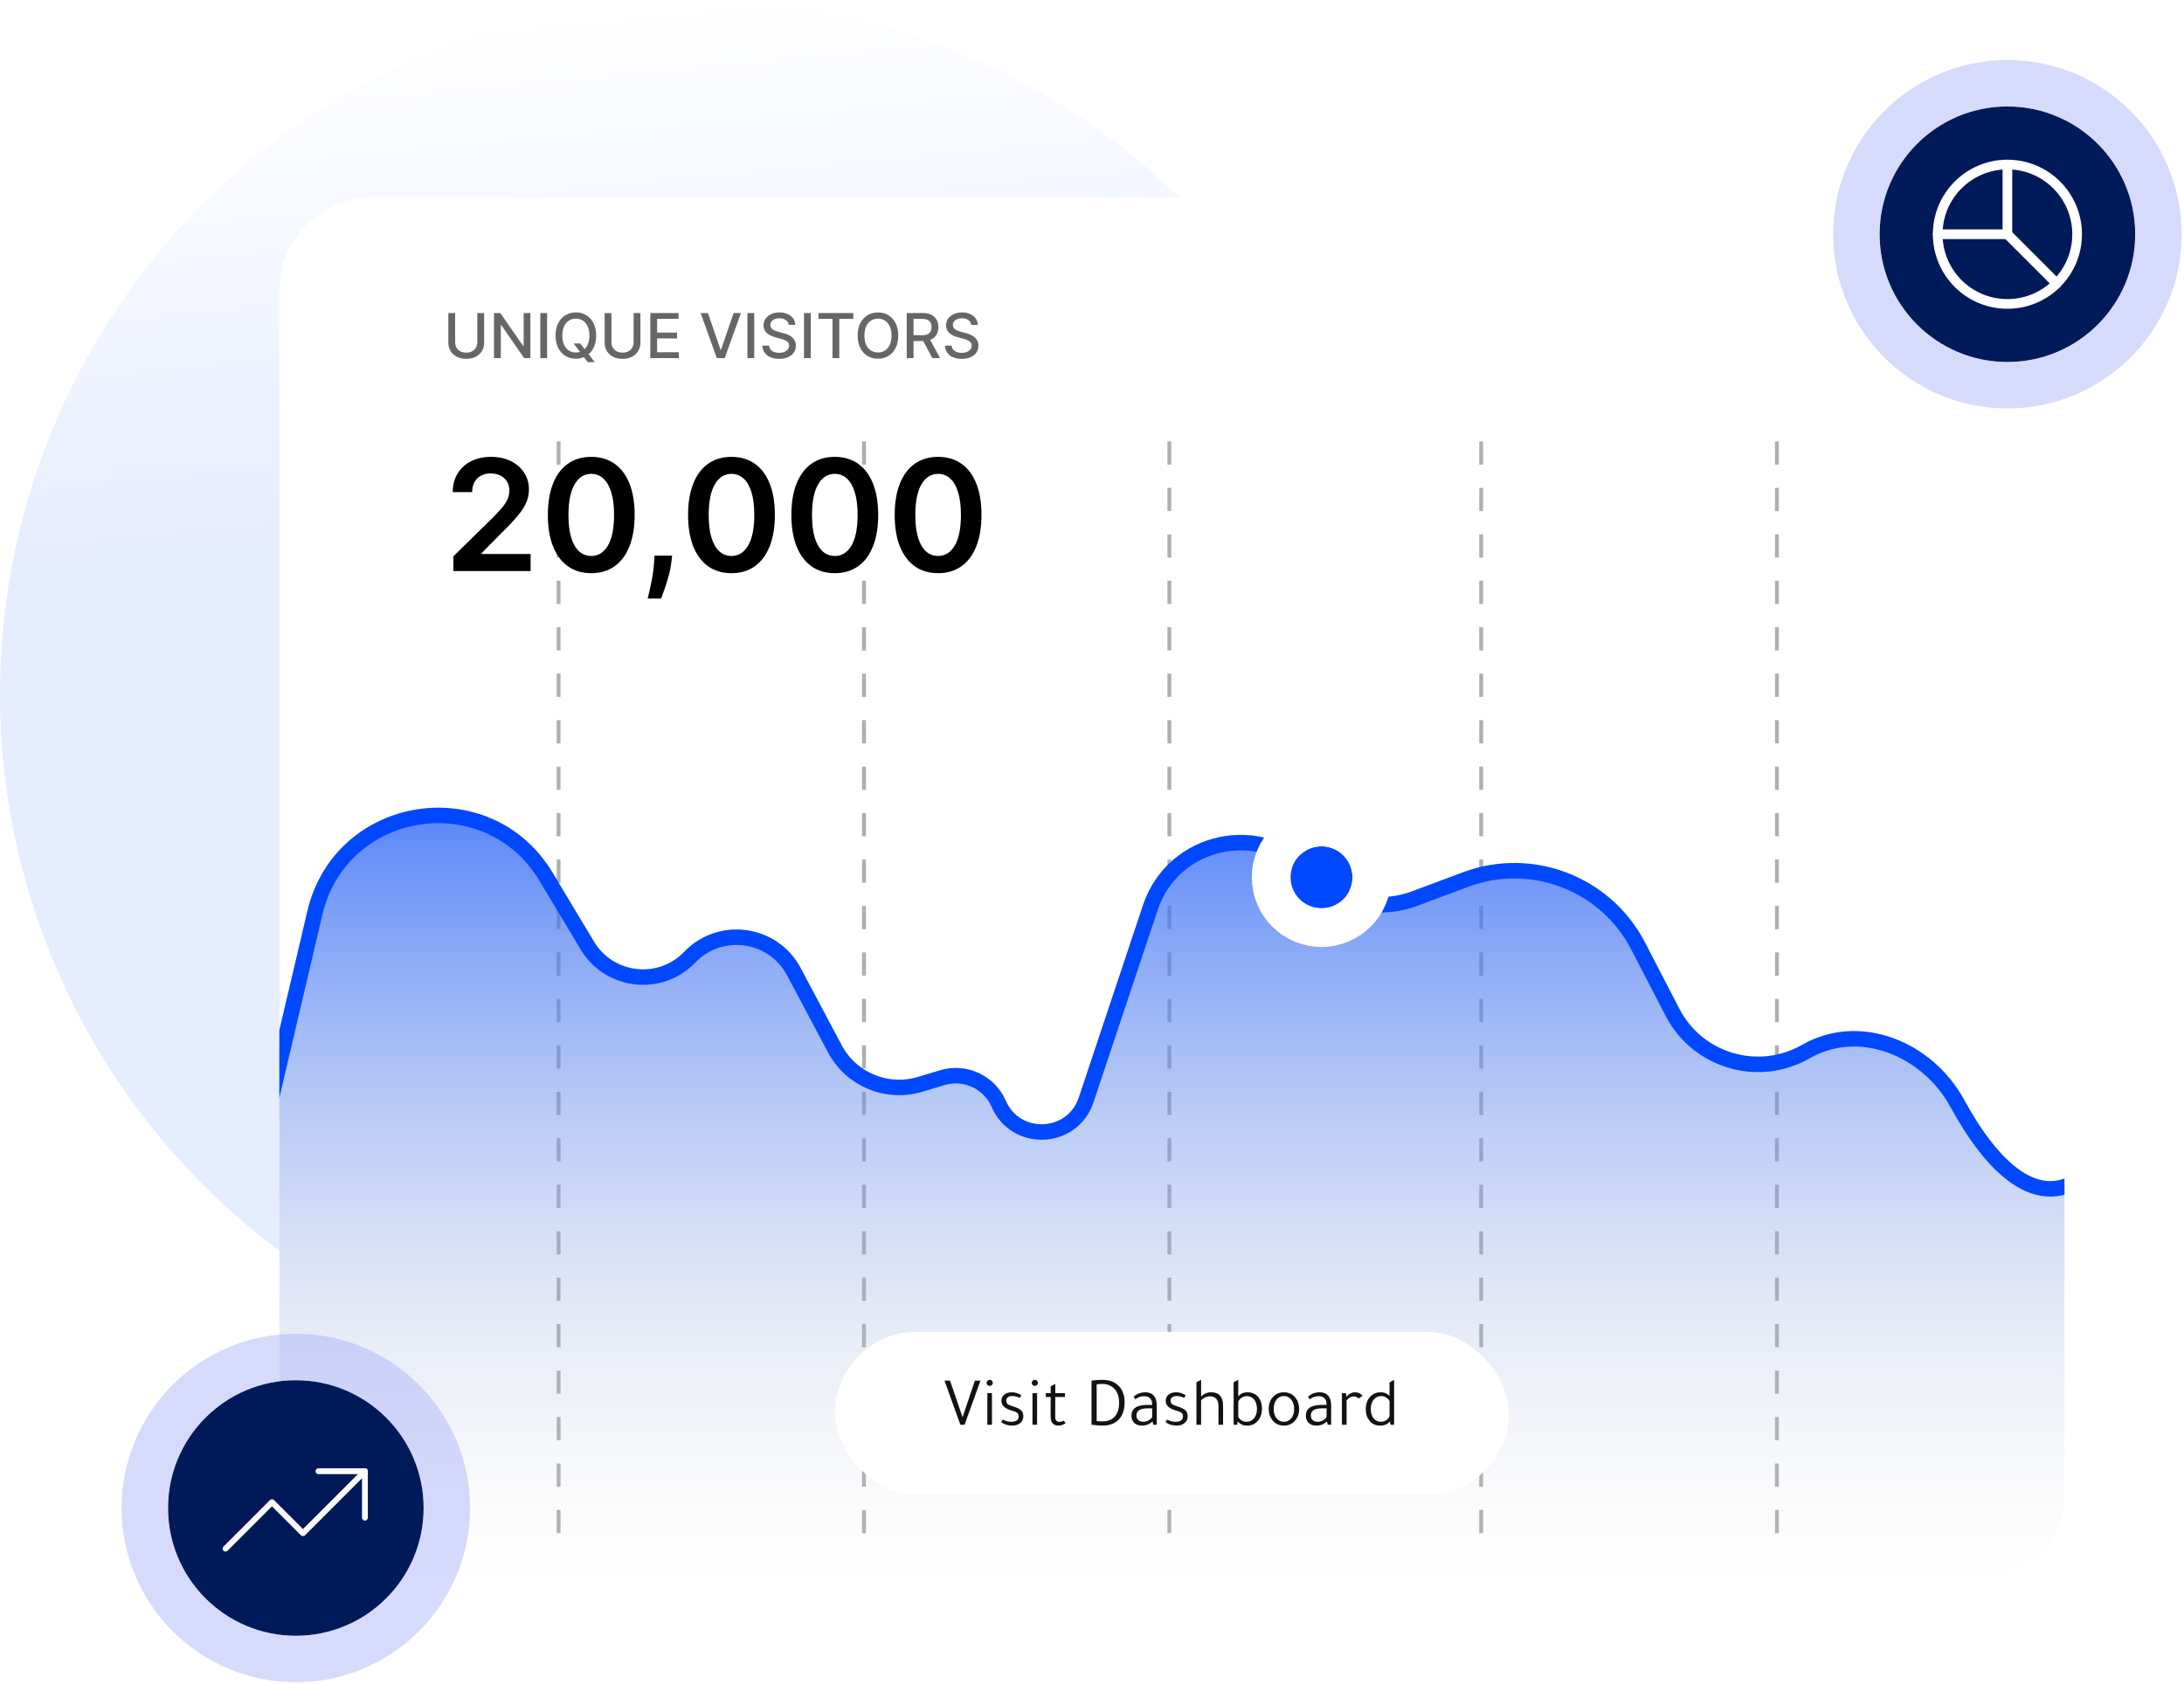 <svg width="564" height="435" viewBox="0 0 564 435" fill="none" xmlns="http://www.w3.org/2000/svg">
<circle cx="179.297" cy="179.297" r="179.297" transform="rotate(180 179.297 179.297)" fill="url(#paint0_linear_2570_543)"/>
<g clip-path="url(#clip0_2570_543)">
<rect x="72.137" y="51" width="461" height="359" rx="24" fill="white"/>
<path d="M458.877 114V396.004" stroke="#AFAFAF" stroke-dasharray="6 6"/>
<path d="M382.502 114V396.004" stroke="#AFAFAF" stroke-dasharray="6 6"/>
<path d="M301.98 114V396.004" stroke="#AFAFAF" stroke-dasharray="6 6"/>
<path d="M223.117 114V396.004" stroke="#AFAFAF" stroke-dasharray="6 6"/>
<path d="M144.252 114V396.004" stroke="#AFAFAF" stroke-dasharray="6 6"/>
<path d="M80.868 235.402L68.691 285.737C67.276 291.588 66.561 297.587 66.561 303.607V374C66.561 393.882 82.678 410 102.561 410H503.052C522.934 410 539.052 393.882 539.052 374V303.18C526.402 313.696 514.328 301.254 505.422 284.934C497.753 270.88 480.239 263.632 466.354 271.603C454.085 278.646 438.42 274.041 431.914 261.479L423.04 244.342C414.665 228.171 395.532 220.801 378.472 227.175L365.21 232.13C355.815 235.64 345.229 233.079 338.478 225.663C325.859 211.804 302.989 216.637 297.057 234.417L280.479 284.111C276.969 294.631 262.333 295.276 257.911 285.106C255.466 279.482 249.199 276.578 243.328 278.347L237.622 280.067C229.029 282.656 219.804 278.812 215.594 270.886L205.013 250.969C199.663 240.898 186.034 238.997 178.133 247.219C170.483 255.179 157.361 253.695 151.682 244.229L140.886 226.237C125.787 201.071 87.769 206.877 80.868 235.402Z" fill="url(#paint1_linear_2570_543)"/>
<path d="M67.408 294.941L81.315 235.775C88.013 207.278 125.959 201.357 141.02 226.459L151.682 244.229C157.362 253.695 170.484 255.179 178.133 247.219V247.219C186.035 238.997 199.663 240.898 205.013 250.969L215.594 270.887C219.804 278.812 229.029 282.656 237.622 280.067L243.328 278.347C249.2 276.578 255.467 279.482 257.912 285.106V285.106C262.333 295.276 276.969 294.631 280.479 284.111L297.057 234.417C302.989 216.637 325.859 211.804 338.478 225.663V225.663C345.23 233.079 355.815 235.64 365.21 232.13L378.473 227.175C395.532 220.801 414.665 228.171 423.04 244.342L431.915 261.479C438.42 274.041 454.085 278.646 466.354 271.603V271.603C480.239 263.632 497.753 270.88 505.423 284.934C514.329 301.254 526.403 313.696 539.052 303.18" stroke="#0048FF" stroke-width="4" stroke-linecap="round"/>
<path opacity="0.6" d="M123.263 80.854H125.025V88.507C125.025 89.322 124.833 90.043 124.451 90.672C124.068 91.297 123.53 91.79 122.837 92.149C122.144 92.505 121.331 92.683 120.4 92.683C119.472 92.683 118.661 92.505 117.968 92.149C117.275 91.79 116.737 91.297 116.354 90.672C115.972 90.043 115.78 89.322 115.78 88.507V80.854H117.536V88.365C117.536 88.892 117.652 89.36 117.883 89.769C118.117 90.178 118.449 90.5 118.877 90.735C119.305 90.966 119.813 91.081 120.4 91.081C120.991 91.081 121.5 90.966 121.928 90.735C122.36 90.5 122.689 90.178 122.917 89.769C123.148 89.36 123.263 88.892 123.263 88.365V80.854ZM136.969 80.854V92.49H135.356L129.441 83.956H129.333V92.49H127.577V80.854H129.202L135.123 89.399H135.231V80.854H136.969ZM141.286 80.854V92.49H139.53V80.854H141.286ZM148.121 88.718H149.849L151.064 90.303L151.638 91.007L153.576 93.536H151.78L150.485 91.848L150.042 91.235L148.121 88.718ZM153.951 86.672C153.951 87.915 153.724 88.983 153.269 89.877C152.814 90.767 152.191 91.452 151.4 91.933C150.612 92.411 149.716 92.649 148.712 92.649C147.705 92.649 146.805 92.411 146.013 91.933C145.225 91.452 144.604 90.765 144.15 89.871C143.695 88.977 143.468 87.911 143.468 86.672C143.468 85.43 143.695 84.363 144.15 83.473C144.604 82.579 145.225 81.894 146.013 81.416C146.805 80.935 147.705 80.695 148.712 80.695C149.716 80.695 150.612 80.935 151.4 81.416C152.191 81.894 152.814 82.579 153.269 83.473C153.724 84.363 153.951 85.43 153.951 86.672ZM152.212 86.672C152.212 85.725 152.059 84.928 151.752 84.28C151.449 83.629 151.032 83.136 150.502 82.803C149.975 82.466 149.379 82.297 148.712 82.297C148.042 82.297 147.443 82.466 146.917 82.803C146.39 83.136 145.974 83.629 145.667 84.28C145.364 84.928 145.212 85.725 145.212 86.672C145.212 87.619 145.364 88.418 145.667 89.07C145.974 89.718 146.39 90.21 146.917 90.547C147.443 90.88 148.042 91.047 148.712 91.047C149.379 91.047 149.975 90.88 150.502 90.547C151.032 90.21 151.449 89.718 151.752 89.07C152.059 88.418 152.212 87.619 152.212 86.672ZM163.623 80.854H165.384V88.507C165.384 89.322 165.193 90.043 164.81 90.672C164.428 91.297 163.89 91.79 163.197 92.149C162.503 92.505 161.691 92.683 160.759 92.683C159.831 92.683 159.02 92.505 158.327 92.149C157.634 91.79 157.096 91.297 156.714 90.672C156.331 90.043 156.14 89.322 156.14 88.507V80.854H157.895V88.365C157.895 88.892 158.011 89.36 158.242 89.769C158.477 90.178 158.808 90.5 159.236 90.735C159.664 90.966 160.172 91.081 160.759 91.081C161.35 91.081 161.859 90.966 162.287 90.735C162.719 90.5 163.049 90.178 163.276 89.769C163.507 89.36 163.623 88.892 163.623 88.365V80.854ZM167.937 92.49V80.854H175.232V82.365H169.692V85.911H174.851V87.416H169.692V90.979H175.3V92.49H167.937ZM182.829 80.854L186.067 90.331H186.198L189.437 80.854H191.334L187.147 92.49H185.118L180.931 80.854H182.829ZM194.77 80.854V92.49H193.015V80.854H194.77ZM203.674 83.911C203.613 83.373 203.363 82.956 202.924 82.661C202.484 82.361 201.931 82.212 201.265 82.212C200.787 82.212 200.375 82.288 200.026 82.439C199.678 82.587 199.407 82.791 199.214 83.053C199.024 83.31 198.93 83.604 198.93 83.933C198.93 84.21 198.994 84.449 199.123 84.649C199.255 84.85 199.428 85.019 199.64 85.155C199.856 85.288 200.087 85.399 200.333 85.49C200.579 85.577 200.816 85.649 201.043 85.706L202.18 86.002C202.551 86.093 202.931 86.216 203.322 86.371C203.712 86.526 204.073 86.731 204.407 86.985C204.74 87.238 205.009 87.553 205.214 87.928C205.422 88.303 205.526 88.752 205.526 89.274C205.526 89.933 205.356 90.519 205.015 91.03C204.678 91.541 204.187 91.945 203.543 92.24C202.903 92.536 202.128 92.683 201.219 92.683C200.348 92.683 199.594 92.545 198.958 92.269C198.322 91.992 197.823 91.6 197.464 91.093C197.104 90.581 196.905 89.975 196.867 89.274H198.628C198.662 89.695 198.799 90.045 199.037 90.326C199.28 90.602 199.589 90.808 199.964 90.945C200.342 91.077 200.757 91.144 201.208 91.144C201.704 91.144 202.145 91.066 202.532 90.911C202.922 90.752 203.229 90.532 203.452 90.252C203.676 89.968 203.787 89.636 203.787 89.257C203.787 88.913 203.689 88.63 203.492 88.411C203.299 88.191 203.036 88.009 202.702 87.865C202.373 87.721 202 87.594 201.583 87.485L200.208 87.11C199.276 86.856 198.537 86.483 197.992 85.99C197.45 85.498 197.18 84.846 197.18 84.036C197.18 83.365 197.361 82.78 197.725 82.28C198.089 81.78 198.581 81.392 199.202 81.115C199.823 80.835 200.524 80.695 201.305 80.695C202.092 80.695 202.787 80.833 203.39 81.11C203.996 81.386 204.473 81.767 204.822 82.252C205.17 82.733 205.352 83.286 205.367 83.911H203.674ZM209.38 80.854V92.49H207.624V80.854H209.38ZM211.363 82.365V80.854H220.368V82.365H216.738V92.49H214.988V82.365H211.363ZM231.966 86.672C231.966 87.915 231.739 88.983 231.285 89.877C230.83 90.767 230.207 91.452 229.415 91.933C228.627 92.411 227.732 92.649 226.728 92.649C225.72 92.649 224.821 92.411 224.029 91.933C223.241 91.452 222.62 90.765 222.165 89.871C221.711 88.977 221.483 87.911 221.483 86.672C221.483 85.43 221.711 84.363 222.165 83.473C222.62 82.579 223.241 81.894 224.029 81.416C224.821 80.935 225.72 80.695 226.728 80.695C227.732 80.695 228.627 80.935 229.415 81.416C230.207 81.894 230.83 82.579 231.285 83.473C231.739 84.363 231.966 85.43 231.966 86.672ZM230.228 86.672C230.228 85.725 230.074 84.928 229.768 84.28C229.465 83.629 229.048 83.136 228.518 82.803C227.991 82.466 227.394 82.297 226.728 82.297C226.057 82.297 225.459 82.466 224.932 82.803C224.406 83.136 223.989 83.629 223.682 84.28C223.379 84.928 223.228 85.725 223.228 86.672C223.228 87.619 223.379 88.418 223.682 89.07C223.989 89.718 224.406 90.21 224.932 90.547C225.459 90.88 226.057 91.047 226.728 91.047C227.394 91.047 227.991 90.88 228.518 90.547C229.048 90.21 229.465 89.718 229.768 89.07C230.074 88.418 230.228 87.619 230.228 86.672ZM234.155 92.49V80.854H238.303C239.205 80.854 239.953 81.009 240.547 81.32C241.146 81.63 241.593 82.06 241.888 82.61C242.184 83.155 242.331 83.786 242.331 84.502C242.331 85.214 242.182 85.841 241.883 86.382C241.587 86.92 241.14 87.339 240.542 87.638C239.947 87.937 239.199 88.087 238.297 88.087H235.155V86.576H238.138C238.706 86.576 239.169 86.494 239.525 86.331C239.885 86.168 240.148 85.931 240.314 85.621C240.481 85.31 240.564 84.937 240.564 84.502C240.564 84.062 240.479 83.681 240.309 83.36C240.142 83.038 239.879 82.791 239.519 82.621C239.163 82.447 238.695 82.36 238.116 82.36H235.911V92.49H234.155ZM239.9 87.24L242.775 92.49H240.775L237.956 87.24H239.9ZM250.814 83.911C250.754 83.373 250.504 82.956 250.064 82.661C249.625 82.361 249.072 82.212 248.405 82.212C247.928 82.212 247.515 82.288 247.167 82.439C246.818 82.587 246.547 82.791 246.354 83.053C246.165 83.31 246.07 83.604 246.07 83.933C246.07 84.21 246.135 84.449 246.263 84.649C246.396 84.85 246.568 85.019 246.78 85.155C246.996 85.288 247.227 85.399 247.474 85.49C247.72 85.577 247.956 85.649 248.184 85.706L249.32 86.002C249.691 86.093 250.072 86.216 250.462 86.371C250.852 86.526 251.214 86.731 251.547 86.985C251.881 87.238 252.15 87.553 252.354 87.928C252.563 88.303 252.667 88.752 252.667 89.274C252.667 89.933 252.496 90.519 252.155 91.03C251.818 91.541 251.328 91.945 250.684 92.24C250.044 92.536 249.269 92.683 248.36 92.683C247.489 92.683 246.735 92.545 246.099 92.269C245.462 91.992 244.964 91.6 244.604 91.093C244.244 90.581 244.046 89.975 244.008 89.274H245.769C245.803 89.695 245.939 90.045 246.178 90.326C246.421 90.602 246.729 90.808 247.104 90.945C247.483 91.077 247.898 91.144 248.349 91.144C248.845 91.144 249.286 91.066 249.672 90.911C250.063 90.752 250.369 90.532 250.593 90.252C250.816 89.968 250.928 89.636 250.928 89.257C250.928 88.913 250.83 88.63 250.633 88.411C250.439 88.191 250.176 88.009 249.843 87.865C249.513 87.721 249.14 87.594 248.724 87.485L247.349 87.11C246.417 86.856 245.678 86.483 245.133 85.99C244.591 85.498 244.32 84.846 244.32 84.036C244.32 83.365 244.502 82.78 244.866 82.28C245.229 81.78 245.722 81.392 246.343 81.115C246.964 80.835 247.665 80.695 248.445 80.695C249.233 80.695 249.928 80.833 250.53 81.11C251.136 81.386 251.614 81.767 251.962 82.252C252.311 82.733 252.492 83.286 252.508 83.911H250.814Z" fill="black"/>
<path d="M117.087 147.49V143.683L127.187 133.783C128.153 132.807 128.957 131.941 129.601 131.183C130.245 130.426 130.728 129.692 131.05 128.982C131.372 128.271 131.533 127.514 131.533 126.709C131.533 125.79 131.325 125.004 130.908 124.351C130.492 123.688 129.919 123.177 129.189 122.817C128.46 122.457 127.632 122.277 126.704 122.277C125.747 122.277 124.909 122.476 124.189 122.874C123.47 123.262 122.911 123.816 122.513 124.536C122.125 125.255 121.931 126.112 121.931 127.107H116.917C116.917 125.26 117.338 123.655 118.181 122.291C119.024 120.928 120.184 119.872 121.661 119.124C123.148 118.376 124.852 118.002 126.775 118.002C128.725 118.002 130.439 118.366 131.917 119.095C133.394 119.825 134.54 120.824 135.354 122.093C136.178 123.361 136.59 124.81 136.59 126.439C136.59 127.528 136.382 128.598 135.965 129.649C135.548 130.7 134.814 131.865 133.763 133.144C132.722 134.422 131.259 135.97 129.374 137.789L124.36 142.888V143.087H137.03V147.49H117.087ZM152.684 148.044C150.345 148.044 148.337 147.452 146.661 146.269C144.994 145.075 143.711 143.357 142.812 141.112C141.921 138.859 141.476 136.146 141.476 132.973C141.486 129.801 141.936 127.102 142.826 124.877C143.725 122.642 145.009 120.937 146.675 119.763C148.351 118.589 150.354 118.002 152.684 118.002C155.013 118.002 157.016 118.589 158.692 119.763C160.368 120.937 161.652 122.642 162.542 124.877C163.441 127.111 163.891 129.81 163.891 132.973C163.891 136.155 163.441 138.873 162.542 141.127C161.652 143.371 160.368 145.085 158.692 146.269C157.026 147.452 155.023 148.044 152.684 148.044ZM152.684 143.598C154.502 143.598 155.937 142.703 156.988 140.914C158.048 139.114 158.579 136.468 158.579 132.973C158.579 130.663 158.337 128.721 157.854 127.149C157.371 125.577 156.689 124.394 155.809 123.598C154.928 122.793 153.886 122.391 152.684 122.391C150.875 122.391 149.445 123.29 148.394 125.09C147.343 126.879 146.813 129.507 146.803 132.973C146.794 135.293 147.026 137.244 147.499 138.825C147.982 140.407 148.664 141.6 149.545 142.405C150.425 143.2 151.472 143.598 152.684 143.598ZM173.572 143.513L173.387 145.075C173.254 146.269 173.018 147.481 172.677 148.712C172.345 149.952 171.995 151.093 171.626 152.135C171.256 153.177 170.958 153.996 170.731 154.593H167.265C167.397 154.015 167.577 153.229 167.805 152.235C168.041 151.24 168.269 150.123 168.486 148.882C168.704 147.642 168.851 146.382 168.927 145.104L169.026 143.513H173.572ZM188.895 148.044C186.556 148.044 184.548 147.452 182.872 146.269C181.205 145.075 179.922 143.357 179.023 141.112C178.132 138.859 177.687 136.146 177.687 132.973C177.697 129.801 178.147 127.102 179.037 124.877C179.936 122.642 181.22 120.937 182.886 119.763C184.562 118.589 186.565 118.002 188.895 118.002C191.224 118.002 193.227 118.589 194.903 119.763C196.579 120.937 197.863 122.642 198.753 124.877C199.652 127.111 200.102 129.81 200.102 132.973C200.102 136.155 199.652 138.873 198.753 141.127C197.863 143.371 196.579 145.085 194.903 146.269C193.237 147.452 191.234 148.044 188.895 148.044ZM188.895 143.598C190.713 143.598 192.148 142.703 193.199 140.914C194.259 139.114 194.79 136.468 194.79 132.973C194.79 130.663 194.548 128.721 194.065 127.149C193.582 125.577 192.9 124.394 192.02 123.598C191.139 122.793 190.097 122.391 188.895 122.391C187.086 122.391 185.656 123.29 184.605 125.09C183.554 126.879 183.023 129.507 183.014 132.973C183.005 135.293 183.237 137.244 183.71 138.825C184.193 140.407 184.875 141.6 185.756 142.405C186.636 143.2 187.683 143.598 188.895 143.598ZM215.574 148.044C213.235 148.044 211.228 147.452 209.552 146.269C207.885 145.075 206.602 143.357 205.702 141.112C204.812 138.859 204.367 136.146 204.367 132.973C204.376 129.801 204.826 127.102 205.716 124.877C206.616 122.642 207.899 120.937 209.566 119.763C211.242 118.589 213.245 118.002 215.574 118.002C217.904 118.002 219.907 118.589 221.583 119.763C223.259 120.937 224.542 122.642 225.432 124.877C226.332 127.111 226.782 129.81 226.782 132.973C226.782 136.155 226.332 138.873 225.432 141.127C224.542 143.371 223.259 145.085 221.583 146.269C219.916 147.452 217.913 148.044 215.574 148.044ZM215.574 143.598C217.393 143.598 218.827 142.703 219.878 140.914C220.939 139.114 221.469 136.468 221.469 132.973C221.469 130.663 221.228 128.721 220.745 127.149C220.262 125.577 219.58 124.394 218.699 123.598C217.819 122.793 216.777 122.391 215.574 122.391C213.766 122.391 212.336 123.29 211.285 125.09C210.233 126.879 209.703 129.507 209.694 132.973C209.684 135.293 209.916 137.244 210.39 138.825C210.873 140.407 211.555 141.6 212.435 142.405C213.316 143.2 214.362 143.598 215.574 143.598ZM242.254 148.044C239.915 148.044 237.907 147.452 236.231 146.269C234.565 145.075 233.282 143.357 232.382 141.112C231.492 138.859 231.047 136.146 231.047 132.973C231.056 129.801 231.506 127.102 232.396 124.877C233.296 122.642 234.579 120.937 236.246 119.763C237.922 118.589 239.925 118.002 242.254 118.002C244.584 118.002 246.586 118.589 248.263 119.763C249.939 120.937 251.222 122.642 252.112 124.877C253.012 127.111 253.461 129.81 253.461 132.973C253.461 136.155 253.012 138.873 252.112 141.127C251.222 143.371 249.939 145.085 248.263 146.269C246.596 147.452 244.593 148.044 242.254 148.044ZM242.254 143.598C244.072 143.598 245.507 142.703 246.558 140.914C247.619 139.114 248.149 136.468 248.149 132.973C248.149 130.663 247.907 128.721 247.425 127.149C246.942 125.577 246.26 124.394 245.379 123.598C244.498 122.793 243.457 122.391 242.254 122.391C240.445 122.391 239.015 123.29 237.964 125.09C236.913 126.879 236.383 129.507 236.373 132.973C236.364 135.293 236.596 137.244 237.069 138.825C237.552 140.407 238.234 141.6 239.115 142.405C239.996 143.2 241.042 143.598 242.254 143.598Z" fill="black"/>
<rect x="215.637" y="344" width="174" height="42" rx="21" fill="white"/>
<path d="M245.347 356.606L248.569 366.056L251.755 356.606H253.195L249.091 368H248.011L243.907 356.606H245.347ZM256.162 359.828V368H254.974V359.828H256.162ZM254.794 357.164C254.794 356.96 254.872 356.78 255.028 356.624C255.184 356.468 255.37 356.39 255.586 356.39C255.802 356.39 255.988 356.468 256.144 356.624C256.3 356.78 256.378 356.96 256.378 357.164C256.378 357.392 256.3 357.584 256.144 357.74C255.988 357.884 255.802 357.956 255.586 357.956C255.358 357.956 255.166 357.884 255.01 357.74C254.866 357.584 254.794 357.392 254.794 357.164ZM263.352 361.052C262.752 360.74 262.098 360.584 261.39 360.584C260.91 360.584 260.532 360.692 260.256 360.908C259.992 361.112 259.86 361.394 259.86 361.754C259.86 362.138 259.98 362.438 260.22 362.654C260.472 362.858 260.946 363.062 261.642 363.266C262.626 363.566 263.31 363.902 263.694 364.274C264.078 364.646 264.27 365.168 264.27 365.84C264.27 366.548 264 367.124 263.46 367.568C262.932 368 262.248 368.216 261.408 368.216C260.304 368.216 259.344 367.916 258.528 367.316C258.564 367.256 258.624 367.154 258.708 367.01C258.792 366.854 258.864 366.734 258.924 366.65C259.62 367.034 260.37 367.226 261.174 367.226C262.434 367.226 263.064 366.752 263.064 365.804C263.064 365.42 262.926 365.12 262.65 364.904C262.386 364.688 261.888 364.484 261.156 364.292C259.452 363.812 258.6 362.978 258.6 361.79C258.6 361.154 258.846 360.632 259.338 360.224C259.842 359.816 260.484 359.612 261.264 359.612C262.188 359.612 263.016 359.87 263.748 360.386L263.352 361.052ZM267.817 359.828V368H266.629V359.828H267.817ZM266.449 357.164C266.449 356.96 266.527 356.78 266.683 356.624C266.839 356.468 267.025 356.39 267.241 356.39C267.457 356.39 267.643 356.468 267.799 356.624C267.955 356.78 268.033 356.96 268.033 357.164C268.033 357.392 267.955 357.584 267.799 357.74C267.643 357.884 267.457 357.956 267.241 357.956C267.013 357.956 266.821 357.884 266.665 357.74C266.521 357.584 266.449 357.392 266.449 357.164ZM272.522 360.818L272.504 365.93C272.504 366.806 272.858 367.244 273.566 367.244C273.962 367.244 274.352 367.142 274.736 366.938L275.168 367.604C274.58 368.012 273.962 368.216 273.314 368.216C272.678 368.216 272.186 368.018 271.838 367.622C271.49 367.226 271.316 366.674 271.316 365.966V360.818H270.074V359.828H271.334V358.046L272.522 357.434V359.828H275.024V360.818H272.522ZM281.872 367.982V356.606C282.88 356.462 283.792 356.39 284.608 356.39C286.552 356.39 288.04 356.978 289.072 358.154C289.972 359.174 290.422 360.518 290.422 362.186C290.422 364.214 289.864 365.756 288.748 366.812C287.764 367.748 286.414 368.216 284.698 368.216C283.846 368.216 282.904 368.138 281.872 367.982ZM283.204 357.578V367.028C283.648 367.1 284.146 367.136 284.698 367.136C286.126 367.136 287.218 366.68 287.974 365.768C288.658 364.928 289 363.758 289 362.258C289 360.638 288.526 359.39 287.578 358.514C286.81 357.806 285.832 357.452 284.644 357.452C284.032 357.452 283.552 357.494 283.204 357.578ZM298.724 368H297.824L297.644 367.118C296.912 367.85 296 368.216 294.908 368.216C294.08 368.216 293.42 367.988 292.928 367.532C292.436 367.064 292.19 366.446 292.19 365.678C292.19 363.806 293.558 362.87 296.294 362.87H297.536V362.762C297.536 361.334 296.84 360.62 295.448 360.62C294.656 360.62 293.894 360.884 293.162 361.412L292.766 360.746C293.594 359.99 294.602 359.612 295.79 359.612C296.738 359.612 297.464 359.906 297.968 360.494C298.472 361.082 298.724 361.928 298.724 363.032V368ZM297.536 363.752H296.438C294.47 363.752 293.486 364.358 293.486 365.57C293.486 366.086 293.636 366.494 293.936 366.794C294.248 367.082 294.68 367.226 295.232 367.226C295.712 367.226 296.174 367.106 296.618 366.866C297.062 366.626 297.368 366.326 297.536 365.966V363.752ZM305.786 361.052C305.186 360.74 304.532 360.584 303.824 360.584C303.344 360.584 302.966 360.692 302.69 360.908C302.426 361.112 302.294 361.394 302.294 361.754C302.294 362.138 302.414 362.438 302.654 362.654C302.906 362.858 303.38 363.062 304.076 363.266C305.06 363.566 305.744 363.902 306.128 364.274C306.512 364.646 306.704 365.168 306.704 365.84C306.704 366.548 306.434 367.124 305.894 367.568C305.366 368 304.682 368.216 303.842 368.216C302.738 368.216 301.778 367.916 300.962 367.316C300.998 367.256 301.058 367.154 301.142 367.01C301.226 366.854 301.298 366.734 301.358 366.65C302.054 367.034 302.804 367.226 303.608 367.226C304.868 367.226 305.498 366.752 305.498 365.804C305.498 365.42 305.36 365.12 305.084 364.904C304.82 364.688 304.322 364.484 303.59 364.292C301.886 363.812 301.034 362.978 301.034 361.79C301.034 361.154 301.28 360.632 301.772 360.224C302.276 359.816 302.918 359.612 303.698 359.612C304.622 359.612 305.45 359.87 306.182 360.386L305.786 361.052ZM315.848 368H314.66V363.212C314.66 361.508 313.904 360.656 312.392 360.656C311.984 360.656 311.564 360.764 311.132 360.98C310.7 361.184 310.382 361.436 310.178 361.736V368H308.972V357.02L310.178 356.39V360.692C310.922 359.972 311.786 359.612 312.77 359.612C314.822 359.612 315.848 360.782 315.848 363.122V368ZM319.488 368H318.57V357.038L319.776 356.39V360.674C320.34 359.966 321.126 359.612 322.134 359.612C323.37 359.612 324.33 360.056 325.014 360.944C325.602 361.688 325.896 362.624 325.896 363.752C325.896 365.24 325.47 366.392 324.618 367.208C323.934 367.88 323.088 368.216 322.08 368.216C321.024 368.216 320.214 367.856 319.65 367.136L319.488 368ZM319.776 362.024V365.93C319.932 366.314 320.208 366.626 320.604 366.866C321.012 367.106 321.456 367.226 321.936 367.226C322.716 367.226 323.352 366.926 323.844 366.326C324.348 365.714 324.6 364.916 324.6 363.932C324.6 362.828 324.324 361.976 323.772 361.376C323.304 360.86 322.704 360.602 321.972 360.602C321.504 360.602 321.06 360.74 320.64 361.016C320.232 361.28 319.944 361.616 319.776 362.024ZM335.494 363.932C335.494 365.228 335.086 366.29 334.27 367.118C333.538 367.85 332.638 368.216 331.57 368.216C330.334 368.216 329.338 367.748 328.582 366.812C327.946 366.02 327.628 365.06 327.628 363.932C327.628 362.612 328.024 361.544 328.816 360.728C329.536 359.984 330.454 359.612 331.57 359.612C332.83 359.612 333.832 360.086 334.576 361.034C335.188 361.826 335.494 362.792 335.494 363.932ZM328.924 363.932C328.924 364.976 329.194 365.804 329.734 366.416C330.214 366.956 330.82 367.226 331.552 367.226C332.344 367.226 332.98 366.926 333.46 366.326C333.952 365.714 334.198 364.916 334.198 363.932C334.198 362.9 333.934 362.072 333.406 361.448C332.926 360.872 332.314 360.584 331.57 360.584C330.778 360.584 330.136 360.896 329.644 361.52C329.164 362.132 328.924 362.936 328.924 363.932ZM343.759 368H342.859L342.679 367.118C341.947 367.85 341.035 368.216 339.943 368.216C339.115 368.216 338.455 367.988 337.963 367.532C337.471 367.064 337.225 366.446 337.225 365.678C337.225 363.806 338.593 362.87 341.329 362.87H342.571V362.762C342.571 361.334 341.875 360.62 340.483 360.62C339.691 360.62 338.929 360.884 338.197 361.412L337.801 360.746C338.629 359.99 339.637 359.612 340.825 359.612C341.773 359.612 342.499 359.906 343.003 360.494C343.507 361.082 343.759 361.928 343.759 363.032V368ZM342.571 363.752H341.473C339.505 363.752 338.521 364.358 338.521 365.57C338.521 366.086 338.671 366.494 338.971 366.794C339.283 367.082 339.715 367.226 340.267 367.226C340.747 367.226 341.209 367.106 341.653 366.866C342.097 366.626 342.403 366.326 342.571 365.966V363.752ZM351.865 360.53L350.875 361.214C350.467 360.854 350.029 360.674 349.561 360.674C348.877 360.674 348.271 361.028 347.743 361.736V368H346.537V359.828H347.563L347.671 360.692H347.707C348.415 359.972 349.141 359.612 349.885 359.612C350.761 359.612 351.421 359.918 351.865 360.53ZM359.12 368L358.922 367.136C358.346 367.856 357.512 368.216 356.42 368.216C355.232 368.216 354.29 367.772 353.594 366.884C352.994 366.116 352.694 365.162 352.694 364.022C352.694 362.582 353.114 361.454 353.954 360.638C354.65 359.954 355.508 359.612 356.528 359.612C357.488 359.612 358.256 359.93 358.832 360.566V357.074L360.02 356.408V368H359.12ZM358.832 365.822V361.916C358.676 361.544 358.394 361.232 357.986 360.98C357.578 360.716 357.146 360.584 356.69 360.584C355.898 360.584 355.25 360.896 354.746 361.52C354.242 362.132 353.99 362.924 353.99 363.896C353.99 365 354.266 365.858 354.818 366.47C355.298 366.974 355.898 367.226 356.618 367.226C357.098 367.226 357.536 367.1 357.932 366.848C358.34 366.584 358.64 366.242 358.832 365.822Z" fill="#121212"/>
<g filter="url(#filter0_d_2570_543)">
<circle cx="339.262" cy="226.59" r="8" fill="#0048FF"/>
<circle cx="339.262" cy="226.59" r="13" stroke="white" stroke-width="10"/>
</g>
</g>
<circle cx="76.398" cy="389.5" r="33" fill="#001959"/>
<circle cx="76.398" cy="389.5" r="39" stroke="#A1A9F6" stroke-opacity="0.42" stroke-width="12"/>
<path d="M94.238 380L78.238 396L70.238 388L58.238 400" stroke="white" stroke-width="1.5" stroke-linecap="round" stroke-linejoin="round"/>
<path d="M82.238 380H94.238V392" stroke="white" stroke-width="1.5" stroke-linecap="round" stroke-linejoin="round"/>
<circle cx="518.398" cy="60.5" r="33" fill="#001959"/>
<circle cx="518.398" cy="60.5" r="39" stroke="#A1A9F6" stroke-opacity="0.42" stroke-width="12"/>
<path d="M500.398 60.5C500.398 70.441 508.457 78.5 518.398 78.5C523.369 78.5 527.869 76.485 531.126 73.228C534.384 69.971 536.398 65.471 536.398 60.5C536.398 50.559 528.34 42.5 518.398 42.5C508.457 42.5 500.398 50.559 500.398 60.5Z" stroke="white" stroke-width="2.5" stroke-linecap="round" stroke-linejoin="round"/>
<path d="M518.398 42.5V60.5" stroke="white" stroke-width="2.5" stroke-linecap="round" stroke-linejoin="round"/>
<path d="M500.398 60.5H518.398L531.126 73.228" stroke="white" stroke-width="2.5" stroke-linecap="round" stroke-linejoin="round"/>
<defs>
<filter id="filter0_d_2570_543" x="302.262" y="187.59" width="78" height="78" filterUnits="userSpaceOnUse" color-interpolation-filters="sRGB">
<feFlood flood-opacity="0" result="BackgroundImageFix"/>
<feColorMatrix in="SourceAlpha" type="matrix" values="0 0 0 0 0 0 0 0 0 0 0 0 0 0 0 0 0 0 127 0" result="hardAlpha"/>
<feMorphology radius="7" operator="dilate" in="SourceAlpha" result="effect1_dropShadow_2570_543"/>
<feOffset dx="2"/>
<feGaussianBlur stdDeviation="7"/>
<feComposite in2="hardAlpha" operator="out"/>
<feColorMatrix type="matrix" values="0 0 0 0 0.192 0 0 0 0 0.298 0 0 0 0 1 0 0 0 0.15 0"/>
<feBlend mode="normal" in2="BackgroundImageFix" result="effect1_dropShadow_2570_543"/>
<feBlend mode="normal" in="SourceGraphic" in2="effect1_dropShadow_2570_543" result="shape"/>
</filter>
<linearGradient id="paint0_linear_2570_543" x1="167.41" y1="230.808" x2="179.297" y2="358.594" gradientUnits="userSpaceOnUse">
<stop stop-color="#E6EDFF"/>
<stop offset="1" stop-color="white"/>
</linearGradient>
<linearGradient id="paint1_linear_2570_543" x1="302.806" y1="157.583" x2="302.806" y2="410" gradientUnits="userSpaceOnUse">
<stop stop-color="#0048FF"/>
<stop offset="1" stop-color="#D9D9D9" stop-opacity="0"/>
</linearGradient>
<clipPath id="clip0_2570_543">
<rect x="72.137" y="51" width="461" height="359" rx="24" fill="white"/>
</clipPath>
</defs>
</svg>
